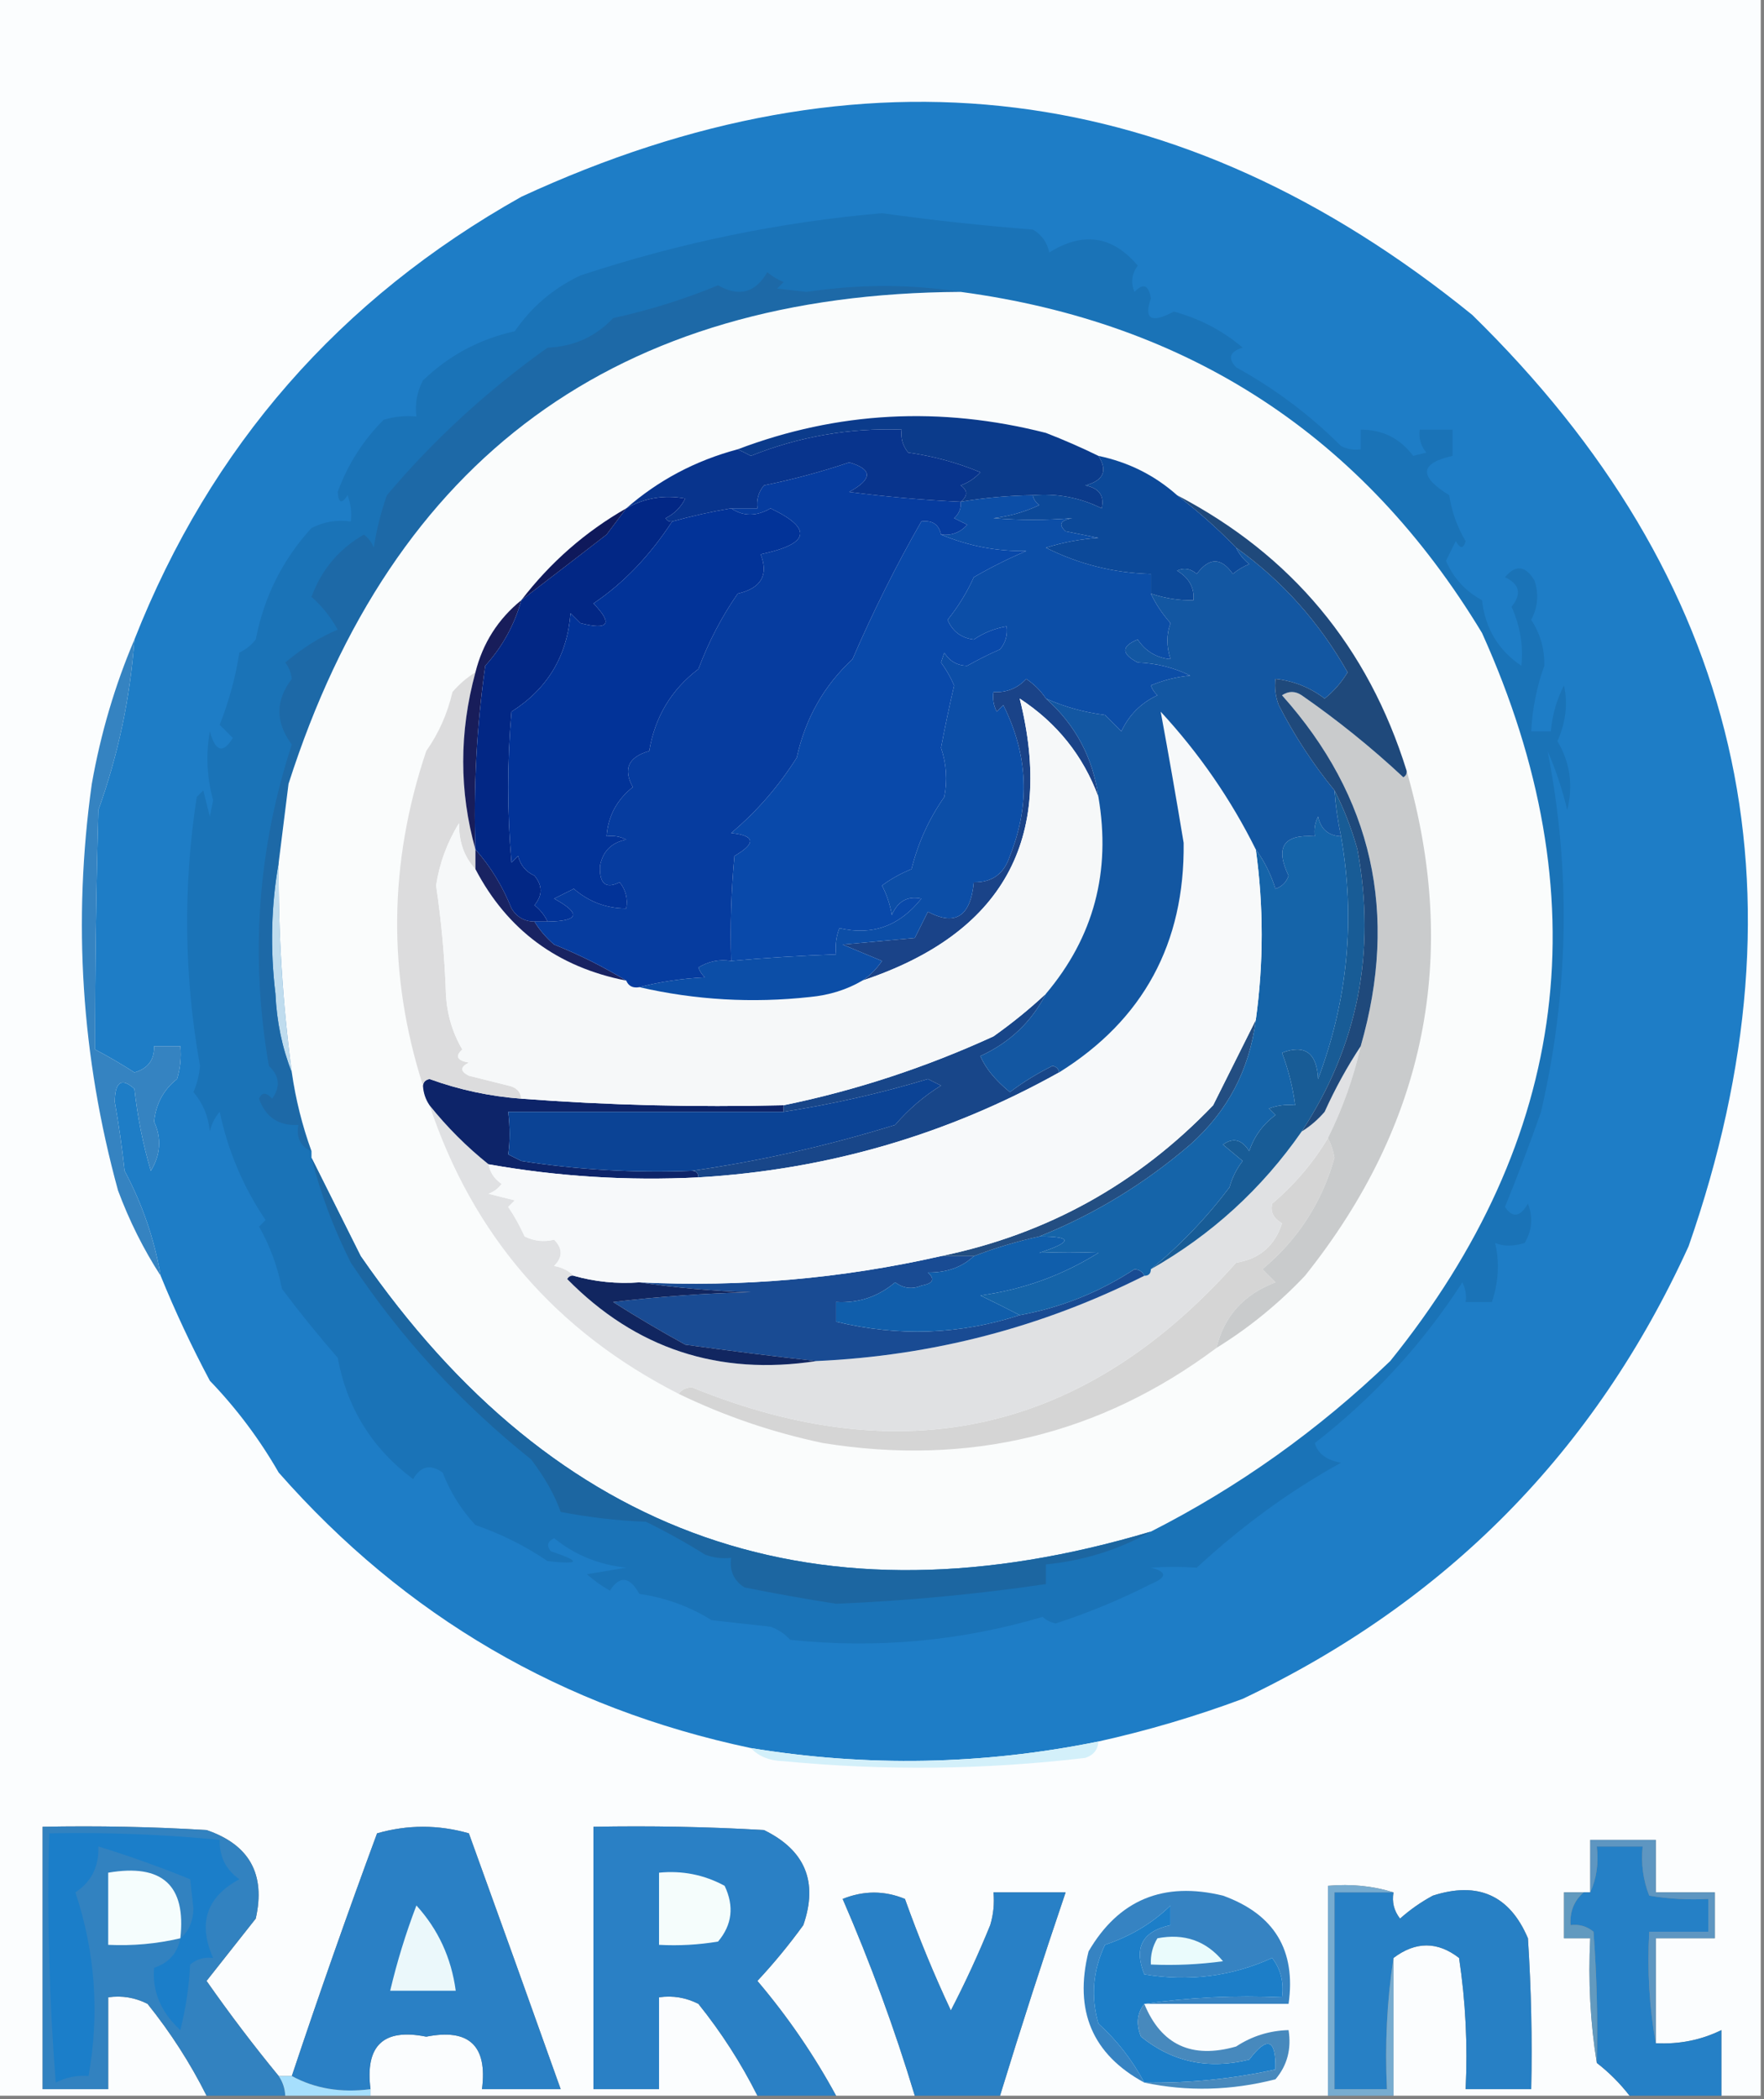 <?xml version="1.0" encoding="UTF-8"?>
<!DOCTYPE svg PUBLIC "-//W3C//DTD SVG 1.1//EN" "http://www.w3.org/Graphics/SVG/1.1/DTD/svg11.dtd">
<svg xmlns="http://www.w3.org/2000/svg" version="1.1" width="269px" height="320px" style="shape-rendering:geometricPrecision; text-rendering:geometricPrecision; image-rendering:optimizeQuality; fill-rule:evenodd; clip-rule:evenodd" xmlns:xlink="http://www.w3.org/1999/xlink">
<rect width="100%" height="100%" fill="#808080" stroke="none"/>
<g><path style="opacity:1" fill="#fbfdfe" d="M -0.5,-0.5 C 89.167,-0.5 178.833,-0.5 268.5,-0.5C 268.5,106.167 268.5,212.833 268.5,319.5C 266.5,319.5 264.5,319.5 262.5,319.5C 262.5,316.167 262.5,312.833 262.5,309.5C 259.413,311.017 256.079,311.684 252.5,311.5C 252.5,306.167 252.5,300.833 252.5,295.5C 255.5,295.5 258.5,295.5 261.5,295.5C 261.5,293.167 261.5,290.833 261.5,288.5C 258.5,288.5 255.5,288.5 252.5,288.5C 252.5,285.833 252.5,283.167 252.5,280.5C 249.167,280.5 245.833,280.5 242.5,280.5C 242.5,283.167 242.5,285.833 242.5,288.5C 242.167,288.5 241.833,288.5 241.5,288.5C 240.5,288.5 239.5,288.5 238.5,288.5C 238.5,290.833 238.5,293.167 238.5,295.5C 239.833,295.5 241.167,295.5 242.5,295.5C 242.177,302.022 242.51,308.355 243.5,314.5C 245.36,315.939 247.027,317.605 248.5,319.5C 236.5,319.5 224.5,319.5 212.5,319.5C 212.5,312.5 212.5,305.5 212.5,298.5C 215.873,295.952 219.207,295.952 222.5,298.5C 223.497,305.134 223.83,311.8 223.5,318.5C 226.833,318.5 230.167,318.5 233.5,318.5C 233.666,310.826 233.5,303.159 233,295.5C 230.221,288.951 225.388,286.784 218.5,289C 216.695,289.972 215.028,291.139 213.5,292.5C 212.571,291.311 212.238,289.978 212.5,288.5C 209.375,287.521 206.042,287.187 202.5,287.5C 202.5,298.167 202.5,308.833 202.5,319.5C 185.833,319.5 169.167,319.5 152.5,319.5C 155.681,309.108 159.014,298.774 162.5,288.5C 158.833,288.5 155.167,288.5 151.5,288.5C 151.66,290.199 151.494,291.866 151,293.5C 149.186,297.953 147.186,302.286 145,306.5C 142.408,300.978 140.075,295.311 138,289.5C 134.875,288.213 131.709,288.213 128.5,289.5C 132.779,299.37 136.446,309.37 139.5,319.5C 135.5,319.5 131.5,319.5 127.5,319.5C 124.122,313.28 120.122,307.447 115.5,302C 117.979,299.348 120.312,296.515 122.5,293.5C 124.786,286.904 122.786,282.071 116.5,279C 107.84,278.5 99.173,278.334 90.5,278.5C 90.5,291.833 90.5,305.167 90.5,318.5C 93.833,318.5 97.167,318.5 100.5,318.5C 100.5,313.833 100.5,309.167 100.5,304.5C 102.604,304.201 104.604,304.534 106.5,305.5C 110.02,309.884 113.02,314.55 115.5,319.5C 95.833,319.5 76.167,319.5 56.5,319.5C 56.5,319.167 56.5,318.833 56.5,318.5C 55.65,311.849 58.483,309.182 65,310.5C 71.526,309.21 74.359,311.877 73.5,318.5C 77.5,318.5 81.5,318.5 85.5,318.5C 80.882,305.524 76.215,292.524 71.5,279.5C 66.833,278.167 62.167,278.167 57.5,279.5C 52.969,291.759 48.636,304.093 44.5,316.5C 43.833,316.5 43.167,316.5 42.5,316.5C 38.651,311.816 34.985,306.983 31.5,302C 33.986,298.844 36.486,295.678 39,292.5C 40.532,285.729 38.032,281.229 31.5,279C 23.173,278.5 14.84,278.334 6.5,278.5C 6.5,291.833 6.5,305.167 6.5,318.5C 9.833,318.5 13.167,318.5 16.5,318.5C 16.5,313.833 16.5,309.167 16.5,304.5C 18.604,304.201 20.604,304.534 22.5,305.5C 26.02,309.884 29.02,314.55 31.5,319.5C 20.833,319.5 10.167,319.5 -0.5,319.5C -0.5,212.833 -0.5,106.167 -0.5,-0.5 Z"/></g>
<g><path style="opacity:1" fill="#1e7dc6" d="M 167.5,265.5 C 149.9,269.08 132.233,269.414 114.5,266.5C 85.792,260.435 61.792,246.435 42.5,224.5C 39.577,219.409 36.077,214.742 32,210.5C 29.202,205.241 26.702,199.908 24.5,194.5C 23.532,188.891 21.698,183.558 19,178.5C 18.623,174.981 18.123,171.481 17.5,168C 17.535,164.904 18.535,164.238 20.5,166C 20.974,170.316 21.808,174.482 23,178.5C 24.497,176.041 24.664,173.541 23.5,171C 23.769,168.292 24.936,166.125 27,164.5C 27.494,162.866 27.66,161.199 27.5,159.5C 26.167,159.5 24.833,159.5 23.5,159.5C 23.55,161.59 22.55,162.923 20.5,163.5C 18.547,162.239 16.547,161.073 14.5,160C 14.486,147.927 14.652,135.761 15,123.5C 18.014,115.081 19.848,106.414 20.5,97.5C 32.11,68.05 51.777,45.55 79.5,30C 131.642,5.893 179.975,11.893 224.5,48C 265.526,88.118 276.526,135.452 257.5,190C 243.276,221.224 220.61,244.224 189.5,259C 182.304,261.677 174.97,263.844 167.5,265.5 Z"/></g>
<g><path style="opacity:1" fill="#3583c1" d="M 20.5,97.5 C 19.848,106.414 18.014,115.081 15,123.5C 14.652,135.761 14.486,147.927 14.5,160C 16.547,161.073 18.547,162.239 20.5,163.5C 22.55,162.923 23.55,161.59 23.5,159.5C 24.833,159.5 26.167,159.5 27.5,159.5C 27.66,161.199 27.494,162.866 27,164.5C 24.936,166.125 23.769,168.292 23.5,171C 24.664,173.541 24.497,176.041 23,178.5C 21.808,174.482 20.974,170.316 20.5,166C 18.535,164.238 17.535,164.904 17.5,168C 18.123,171.481 18.623,174.981 19,178.5C 21.698,183.558 23.532,188.891 24.5,194.5C 21.893,190.47 19.726,186.136 18,181.5C 12.4,161.117 11.067,140.45 14,119.5C 15.361,111.807 17.528,104.473 20.5,97.5 Z"/></g>
<g><path style="opacity:1" fill="#1a73b7" d="M 134.5,32.5 C 142.132,33.566 149.799,34.4 157.5,35C 158.849,35.772 159.682,36.939 160,38.5C 165.157,35.267 169.657,35.933 173.5,40.5C 172.572,41.768 172.405,43.101 173,44.5C 174.342,43.098 175.176,43.431 175.5,45.5C 174.392,48.681 175.558,49.347 179,47.5C 182.978,48.591 186.478,50.424 189.5,53C 187.519,53.605 187.185,54.605 188.5,56C 194.423,59.262 199.756,63.262 204.5,68C 205.448,68.483 206.448,68.65 207.5,68.5C 207.5,67.5 207.5,66.5 207.5,65.5C 210.833,65.5 213.5,66.833 215.5,69.5C 216.167,69.333 216.833,69.167 217.5,69C 216.663,67.989 216.33,66.822 216.5,65.5C 218.167,65.5 219.833,65.5 221.5,65.5C 221.5,66.833 221.5,68.167 221.5,69.5C 216.489,70.623 216.322,72.623 221,75.5C 221.375,78 222.208,80.333 223.5,82.5C 223.154,83.696 222.654,83.696 222,82.5C 221.5,83.5 221,84.5 220.5,85.5C 221.653,88.152 223.487,90.152 226,91.5C 226.475,95.789 228.475,99.123 232,101.5C 232.313,98.405 231.813,95.405 230.5,92.5C 232.087,90.554 231.754,89.054 229.5,88C 231.137,86.049 232.637,86.216 234,88.5C 234.687,90.567 234.52,92.567 233.5,94.5C 234.891,96.62 235.558,98.953 235.5,101.5C 234.345,104.69 233.678,108.023 233.5,111.5C 234.5,111.5 235.5,111.5 236.5,111.5C 236.699,109.04 237.365,106.707 238.5,104.5C 239.11,107.301 238.776,110.135 237.5,113C 239.427,116.238 239.927,119.738 239,123.5C 238.246,120.361 237.246,117.361 236,114.5C 239.578,132.824 239.245,151.157 235,169.5C 233.291,174.373 231.458,179.207 229.5,184C 230.648,185.726 231.815,185.559 233,183.5C 233.808,185.579 233.641,187.579 232.5,189.5C 230.756,190.03 229.256,190.03 228,189.5C 228.692,192.462 228.526,195.462 227.5,198.5C 226.167,198.5 224.833,198.5 223.5,198.5C 223.649,197.448 223.483,196.448 223,195.5C 216.917,204.918 209.417,213.085 200.5,220C 200.952,221.612 202.285,222.612 204.5,223C 196.782,227.251 189.449,232.585 182.5,239C 180.189,238.845 177.856,238.845 175.5,239C 177.991,239.626 177.991,240.459 175.5,241.5C 170.824,243.878 165.99,245.878 161,247.5C 160.228,247.355 159.561,247.022 159,246.5C 146.48,250.208 133.646,251.374 120.5,250C 119.672,249.085 118.672,248.419 117.5,248C 114.5,247.667 111.5,247.333 108.5,247C 105.155,244.909 101.488,243.576 97.5,243C 96.02,240.332 94.52,240.165 93,242.5C 91.745,241.789 90.579,240.956 89.5,240C 91.5,239.667 93.5,239.333 95.5,239C 91.307,238.553 87.64,237.053 84.5,234.5C 83.479,235.002 83.312,235.668 84,236.5C 88.666,238.052 88.499,238.552 83.5,238C 80.123,235.7 76.456,233.867 72.5,232.5C 70.333,230.17 68.666,227.503 67.5,224.5C 65.653,223.17 64.153,223.503 63,225.5C 56.751,220.835 52.917,214.668 51.5,207C 48.555,203.623 45.722,200.123 43,196.5C 42.326,193.078 41.16,189.911 39.5,187C 39.833,186.667 40.167,186.333 40.5,186C 37.104,180.987 34.771,175.487 33.5,169.5C 32.749,170.376 32.249,171.376 32,172.5C 31.788,170.22 30.955,168.22 29.5,166.5C 30.046,165.228 30.379,163.894 30.5,162.5C 28.06,148.882 27.893,135.215 30,121.5C 30.333,121.167 30.667,120.833 31,120.5C 31.333,121.833 31.667,123.167 32,124.5C 32.167,123.667 32.333,122.833 32.5,122C 31.545,118.529 31.378,115.029 32,111.5C 32.85,114.612 34.017,114.946 35.5,112.5C 34.833,111.833 34.167,111.167 33.5,110.5C 34.903,106.968 35.903,103.302 36.5,99.5C 37.478,99.023 38.311,98.357 39,97.5C 40.247,91.007 43.08,85.34 47.5,80.5C 49.396,79.534 51.396,79.201 53.5,79.5C 53.657,78.127 53.49,76.793 53,75.5C 52.111,76.888 51.611,76.722 51.5,75C 53.028,70.808 55.362,67.142 58.5,64C 60.134,63.507 61.801,63.34 63.5,63.5C 63.261,61.533 63.594,59.7 64.5,58C 68.445,54.194 73.112,51.694 78.5,50.5C 81.058,46.776 84.392,43.943 88.5,42C 103.586,37.019 118.92,33.852 134.5,32.5 Z"/></g>
<g><path style="opacity:1" fill="#bfdcee" d="M 42.5,131.5 C 42.425,142.218 43.091,152.885 44.5,163.5C 43.023,159.767 42.189,155.767 42,151.5C 41.179,144.654 41.346,137.987 42.5,131.5 Z"/></g>
<g><path style="opacity:1" fill="#1d69a7" d="M 146.5,44.5 C 94.073,44.776 59.906,69.776 44,119.5C 43.499,123.51 42.999,127.51 42.5,131.5C 41.346,137.987 41.179,144.654 42,151.5C 42.189,155.767 43.023,159.767 44.5,163.5C 45.09,167.603 46.09,171.603 47.5,175.5C 45.824,174.817 45.157,173.483 45.5,171.5C 42.51,171.67 40.51,170.337 39.5,167.5C 39.938,166.494 40.604,166.494 41.5,167.5C 42.799,165.693 42.632,164.027 41,162.5C 38.117,145.821 39.283,129.488 44.5,113.5C 41.977,110.138 41.977,106.805 44.5,103.5C 44.392,102.558 44.059,101.725 43.5,101C 46.247,98.71 48.914,97.044 51.5,96C 50.44,94.072 49.107,92.405 47.5,91C 49.041,86.826 51.708,83.659 55.5,81.5C 56.192,82.025 56.692,82.692 57,83.5C 57.413,80.768 58.08,78.101 59,75.5C 66.123,67.051 74.29,59.551 83.5,53C 87.463,52.851 90.796,51.351 93.5,48.5C 99.017,47.29 104.351,45.623 109.5,43.5C 112.696,45.313 115.196,44.647 117,41.5C 117.75,42.126 118.584,42.626 119.5,43C 119.167,43.333 118.833,43.667 118.5,44C 120,44.167 121.5,44.333 123,44.5C 130.994,43.308 138.827,43.308 146.5,44.5 Z"/></g>
<g><path style="opacity:1" fill="#fafcfc" d="M 146.5,44.5 C 181.377,49.179 207.877,66.512 226,96.5C 244.071,136.55 239.405,173.55 212,207.5C 201.017,218.053 188.85,226.719 175.5,233.5C 124.965,248.602 84.798,234.602 55,191.5C 52.454,186.408 49.954,181.408 47.5,176.5C 47.5,176.167 47.5,175.833 47.5,175.5C 46.09,171.603 45.09,167.603 44.5,163.5C 43.091,152.885 42.425,142.218 42.5,131.5C 42.999,127.51 43.499,123.51 44,119.5C 59.906,69.776 94.073,44.776 146.5,44.5 Z"/></g>
<g><path style="opacity:1" fill="#d5d5d5" d="M 202.5,173.5 C 202.982,174.416 203.315,175.416 203.5,176.5C 201.593,183.315 197.927,188.982 192.5,193.5C 193.167,194.167 193.833,194.833 194.5,195.5C 189.667,197.325 186.667,200.659 185.5,205.5C 167.756,218.75 147.756,223.583 125.5,220C 117.83,218.388 110.497,215.888 103.5,212.5C 103.917,211.876 104.584,211.543 105.5,211.5C 137.859,224.696 165.526,218.363 188.5,192.5C 192.06,191.941 194.393,189.941 195.5,186.5C 194.189,185.742 193.689,184.742 194,183.5C 197.449,180.562 200.282,177.229 202.5,173.5 Z"/></g>
<g><path style="opacity:1" fill="#e0e1e3" d="M 207.5,159.5 C 206.381,164.396 204.715,169.063 202.5,173.5C 200.282,177.229 197.449,180.562 194,183.5C 193.689,184.742 194.189,185.742 195.5,186.5C 194.393,189.941 192.06,191.941 188.5,192.5C 165.526,218.363 137.859,224.696 105.5,211.5C 104.584,211.543 103.917,211.876 103.5,212.5C 84.75,202.947 72.084,188.28 65.5,168.5C 68.167,171.833 71.167,174.833 74.5,177.5C 74.721,178.735 75.388,179.735 76.5,180.5C 75.975,181.192 75.308,181.692 74.5,182C 75.833,182.333 77.167,182.667 78.5,183C 78.167,183.333 77.833,183.667 77.5,184C 78.46,185.419 79.293,186.919 80,188.5C 81.425,189.212 82.925,189.379 84.5,189C 85.833,190.333 85.833,191.667 84.5,193C 85.737,193.232 86.737,193.732 87.5,194.5C 87.062,194.435 86.728,194.601 86.5,195C 96.938,205.616 109.605,209.783 124.5,207.5C 142.167,206.704 158.834,202.371 174.5,194.5C 175.167,194.5 175.5,194.167 175.5,193.5C 184.762,188.237 192.429,181.237 198.5,172.5C 199.794,171.71 200.961,170.71 202,169.5C 203.608,165.944 205.441,162.611 207.5,159.5 Z"/></g>
<g><path style="opacity:1" fill="#194b93" d="M 143.5,191.5 C 145.167,191.5 146.833,191.5 148.5,191.5C 146.695,193.197 144.361,194.03 141.5,194C 142.634,195.016 142.301,195.683 140.5,196C 139.101,196.595 137.768,196.428 136.5,195.5C 133.906,197.698 130.906,198.698 127.5,198.5C 127.5,199.5 127.5,200.5 127.5,201.5C 137.013,203.807 146.346,203.474 155.5,200.5C 161.818,199.341 167.651,197.008 173,193.5C 173.765,193.57 174.265,193.903 174.5,194.5C 158.834,202.371 142.167,206.704 124.5,207.5C 117.965,206.778 111.298,205.945 104.5,205C 100.709,202.917 97.043,200.751 93.5,198.5C 100.476,197.669 107.476,197.169 114.5,197C 108.652,196.827 102.985,196.327 97.5,195.5C 113.036,196.266 128.37,194.933 143.5,191.5 Z"/></g>
<g><path style="opacity:1" fill="#112660" d="M 87.5,194.5 C 90.728,195.414 94.061,195.747 97.5,195.5C 102.985,196.327 108.652,196.827 114.5,197C 107.476,197.169 100.476,197.669 93.5,198.5C 97.043,200.751 100.709,202.917 104.5,205C 111.298,205.945 117.965,206.778 124.5,207.5C 109.605,209.783 96.938,205.616 86.5,195C 86.728,194.601 87.062,194.435 87.5,194.5 Z"/></g>
<g><path style="opacity:1" fill="#105eab" d="M 158.5,188.5 C 163.592,188.497 163.592,189.33 158.5,191C 161.486,190.872 164.486,190.872 167.5,191C 161.992,194.448 155.992,196.614 149.5,197.5C 151.594,198.518 153.594,199.518 155.5,200.5C 146.346,203.474 137.013,203.807 127.5,201.5C 127.5,200.5 127.5,199.5 127.5,198.5C 130.906,198.698 133.906,197.698 136.5,195.5C 137.768,196.428 139.101,196.595 140.5,196C 142.301,195.683 142.634,195.016 141.5,194C 144.361,194.03 146.695,193.197 148.5,191.5C 151.762,190.248 155.095,189.248 158.5,188.5 Z"/></g>
<g><path style="opacity:1" fill="#234e82" d="M 191.5,155.5 C 190.544,163.079 187.21,169.413 181.5,174.5C 174.537,180.474 166.87,185.141 158.5,188.5C 155.095,189.248 151.762,190.248 148.5,191.5C 146.833,191.5 145.167,191.5 143.5,191.5C 159.678,188.159 173.512,180.492 185,168.5C 187.213,164.075 189.379,159.741 191.5,155.5 Z"/></g>
<g><path style="opacity:1" fill="#0d2469" d="M 79.5,167.5 C 92.656,168.496 105.99,168.829 119.5,168.5C 119.5,168.833 119.5,169.167 119.5,169.5C 105.5,169.5 91.5,169.5 77.5,169.5C 77.784,171.877 77.784,174.044 77.5,176C 78.167,176.333 78.833,176.667 79.5,177C 88.107,178.339 96.774,178.839 105.5,178.5C 106.167,178.5 106.5,178.833 106.5,179.5C 95.7,180.04 85.033,179.373 74.5,177.5C 71.167,174.833 68.167,171.833 65.5,168.5C 64.89,167.609 64.557,166.609 64.5,165.5C 64.56,164.957 64.893,164.624 65.5,164.5C 70.026,166.143 74.692,167.143 79.5,167.5 Z"/></g>
<g><path style="opacity:1" fill="#0b4395" d="M 105.5,178.5 C 96.774,178.839 88.107,178.339 79.5,177C 78.833,176.667 78.167,176.333 77.5,176C 77.784,174.044 77.784,171.877 77.5,169.5C 91.5,169.5 105.5,169.5 119.5,169.5C 126.939,168.345 134.273,166.679 141.5,164.5C 142.167,164.833 142.833,165.167 143.5,165.5C 140.872,167.126 138.539,169.126 136.5,171.5C 126.235,174.679 115.902,177.012 105.5,178.5 Z"/></g>
<g><path style="opacity:1" fill="#185c96" d="M 203.5,120.5 C 204.933,123.282 206.1,126.282 207,129.5C 209.888,145.138 207.054,159.471 198.5,172.5C 192.429,181.237 184.762,188.237 175.5,193.5C 179.915,189.915 183.915,185.748 187.5,181C 187.903,179.527 188.57,178.194 189.5,177C 188.5,176.167 187.5,175.333 186.5,174.5C 188.044,173.378 189.377,173.711 190.5,175.5C 191.245,173.253 192.578,171.42 194.5,170C 194.167,169.667 193.833,169.333 193.5,169C 194.793,168.51 196.127,168.343 197.5,168.5C 197.149,165.762 196.482,163.096 195.5,160.5C 198.982,159.177 200.815,160.51 201,164.5C 205.538,152.424 206.705,140.091 204.5,127.5C 204.007,125.194 203.674,122.861 203.5,120.5 Z"/></g>
<g><path style="opacity:1" fill="#184689" d="M 159.5,151.5 C 157.316,155.779 153.982,158.946 149.5,161C 150.274,162.843 151.774,164.676 154,166.5C 156.034,164.968 158.201,163.635 160.5,162.5C 161.107,162.624 161.44,162.957 161.5,163.5C 144.47,173.011 126.136,178.344 106.5,179.5C 106.5,178.833 106.167,178.5 105.5,178.5C 115.902,177.012 126.235,174.679 136.5,171.5C 138.539,169.126 140.872,167.126 143.5,165.5C 142.833,165.167 142.167,164.833 141.5,164.5C 134.273,166.679 126.939,168.345 119.5,169.5C 119.5,169.167 119.5,168.833 119.5,168.5C 130.463,166.251 141.13,162.751 151.5,158C 154.331,155.999 156.997,153.833 159.5,151.5 Z"/></g>
<g><path style="opacity:1" fill="#c9cbcc" d="M 214.5,117.5 C 222.617,145.748 217.45,171.415 199,194.5C 194.968,198.763 190.468,202.429 185.5,205.5C 186.667,200.659 189.667,197.325 194.5,195.5C 193.833,194.833 193.167,194.167 192.5,193.5C 197.927,188.982 201.593,183.315 203.5,176.5C 203.315,175.416 202.982,174.416 202.5,173.5C 204.715,169.063 206.381,164.396 207.5,159.5C 213.318,139.285 209.318,121.451 195.5,106C 196.5,105.333 197.5,105.333 198.5,106C 203.956,109.787 209.123,113.954 214,118.5C 214.399,118.272 214.565,117.938 214.5,117.5 Z"/></g>
<g><path style="opacity:1" fill="#1564a9" d="M 204.5,127.5 C 206.705,140.091 205.538,152.424 201,164.5C 200.815,160.51 198.982,159.177 195.5,160.5C 196.482,163.096 197.149,165.762 197.5,168.5C 196.127,168.343 194.793,168.51 193.5,169C 193.833,169.333 194.167,169.667 194.5,170C 192.578,171.42 191.245,173.253 190.5,175.5C 189.377,173.711 188.044,173.378 186.5,174.5C 187.5,175.333 188.5,176.167 189.5,177C 188.57,178.194 187.903,179.527 187.5,181C 183.915,185.748 179.915,189.915 175.5,193.5C 175.5,194.167 175.167,194.5 174.5,194.5C 174.265,193.903 173.765,193.57 173,193.5C 167.651,197.008 161.818,199.341 155.5,200.5C 153.594,199.518 151.594,198.518 149.5,197.5C 155.992,196.614 161.992,194.448 167.5,191C 164.486,190.872 161.486,190.872 158.5,191C 163.592,189.33 163.592,188.497 158.5,188.5C 166.87,185.141 174.537,180.474 181.5,174.5C 187.21,169.413 190.544,163.079 191.5,155.5C 192.701,146.822 192.701,138.156 191.5,129.5C 192.792,131.255 193.792,133.255 194.5,135.5C 195.5,135.167 196.167,134.5 196.5,133.5C 194.412,129.156 195.745,127.156 200.5,127.5C 200.351,126.448 200.517,125.448 201,124.5C 201.422,126.426 202.589,127.426 204.5,127.5 Z"/></g>
<g><path style="opacity:1" fill="#1a4388" d="M 159.5,106.5 C 164.003,110.506 166.67,115.506 167.5,121.5C 165.179,115.211 161.179,110.211 155.5,106.5C 160.891,128.034 152.891,142.368 131.5,149.5C 132.66,148.735 133.66,147.735 134.5,146.5C 132.5,145.667 130.5,144.833 128.5,144C 132.167,143.667 135.833,143.333 139.5,143C 140.167,141.667 140.833,140.333 141.5,139C 145.68,141.224 148.013,139.724 148.5,134.5C 151.292,134.548 153.125,133.215 154,130.5C 157.119,122.73 156.786,115.063 153,107.5C 152.667,107.833 152.333,108.167 152,108.5C 151.517,107.552 151.351,106.552 151.5,105.5C 153.484,105.617 155.15,104.95 156.5,103.5C 157.735,104.34 158.735,105.34 159.5,106.5 Z"/></g>
<g><path style="opacity:1" fill="#dcdcdd" d="M 72.5,102.5 C 70.015,111.651 70.015,120.651 72.5,129.5C 72.5,130.5 72.5,131.5 72.5,132.5C 70.803,130.695 69.97,128.361 70,125.5C 68.187,128.429 67.02,131.596 66.5,135C 67.309,140.417 67.809,145.917 68,151.5C 68.147,154.571 68.98,157.404 70.5,160C 69.366,161.016 69.699,161.683 71.5,162C 70.167,162.667 70.167,163.333 71.5,164C 73.5,164.5 75.5,165 77.5,165.5C 78.713,165.747 79.38,166.414 79.5,167.5C 74.692,167.143 70.026,166.143 65.5,164.5C 64.893,164.624 64.56,164.957 64.5,165.5C 59.089,148.6 59.256,131.6 65,114.5C 66.908,111.785 68.241,108.785 69,105.5C 70.039,104.29 71.206,103.29 72.5,102.5 Z"/></g>
<g><path style="opacity:1" fill="#f7f9fa" d="M 191.5,129.5 C 192.701,138.156 192.701,146.822 191.5,155.5C 189.379,159.741 187.213,164.075 185,168.5C 173.512,180.492 159.678,188.159 143.5,191.5C 128.37,194.933 113.036,196.266 97.5,195.5C 94.061,195.747 90.728,195.414 87.5,194.5C 86.737,193.732 85.737,193.232 84.5,193C 85.833,191.667 85.833,190.333 84.5,189C 82.925,189.379 81.425,189.212 80,188.5C 79.293,186.919 78.46,185.419 77.5,184C 77.833,183.667 78.167,183.333 78.5,183C 77.167,182.667 75.833,182.333 74.5,182C 75.308,181.692 75.975,181.192 76.5,180.5C 75.388,179.735 74.721,178.735 74.5,177.5C 85.033,179.373 95.7,180.04 106.5,179.5C 126.136,178.344 144.47,173.011 161.5,163.5C 174.341,155.493 180.674,143.826 180.5,128.5C 179.389,121.785 178.223,115.119 177,108.5C 182.867,114.853 187.7,121.853 191.5,129.5 Z"/></g>
<g><path style="opacity:1" fill="#181d5a" d="M 79.5,91.5 C 78.453,95.261 76.62,98.594 74,101.5C 72.684,110.782 72.184,120.116 72.5,129.5C 70.015,120.651 70.015,111.651 72.5,102.5C 73.615,98.053 75.948,94.386 79.5,91.5 Z"/></g>
<g><path style="opacity:1" fill="#f6f8f9" d="M 167.5,121.5 C 169.453,132.873 166.786,142.873 159.5,151.5C 156.997,153.833 154.331,155.999 151.5,158C 141.13,162.751 130.463,166.251 119.5,168.5C 105.99,168.829 92.656,168.496 79.5,167.5C 79.38,166.414 78.713,165.747 77.5,165.5C 75.5,165 73.5,164.5 71.5,164C 70.167,163.333 70.167,162.667 71.5,162C 69.699,161.683 69.366,161.016 70.5,160C 68.98,157.404 68.147,154.571 68,151.5C 67.809,145.917 67.309,140.417 66.5,135C 67.02,131.596 68.187,128.429 70,125.5C 69.97,128.361 70.803,130.695 72.5,132.5C 77.357,141.781 85.023,147.448 95.5,149.5C 95.842,150.338 96.508,150.672 97.5,150.5C 106.046,152.461 114.713,152.961 123.5,152C 126.457,151.721 129.123,150.887 131.5,149.5C 152.891,142.368 160.891,128.034 155.5,106.5C 161.179,110.211 165.179,115.211 167.5,121.5 Z"/></g>
<g><path style="opacity:1" fill="#192362" d="M 72.5,129.5 C 74.81,132.102 76.643,135.102 78,138.5C 78.816,139.823 79.983,140.489 81.5,140.5C 82.29,141.794 83.29,142.961 84.5,144C 88.367,145.558 92.034,147.392 95.5,149.5C 85.023,147.448 77.357,141.781 72.5,132.5C 72.5,131.5 72.5,130.5 72.5,129.5 Z"/></g>
<g><path style="opacity:1" fill="#1357a2" d="M 188.5,83.5 C 195.518,88.524 201.185,94.858 205.5,102.5C 204.561,104.053 203.394,105.387 202,106.5C 199.78,104.807 197.28,103.807 194.5,103.5C 194.343,104.873 194.51,106.207 195,107.5C 197.402,112.173 200.235,116.506 203.5,120.5C 203.674,122.861 204.007,125.194 204.5,127.5C 202.589,127.426 201.422,126.426 201,124.5C 200.517,125.448 200.351,126.448 200.5,127.5C 195.745,127.156 194.412,129.156 196.5,133.5C 196.167,134.5 195.5,135.167 194.5,135.5C 193.792,133.255 192.792,131.255 191.5,129.5C 187.7,121.853 182.867,114.853 177,108.5C 178.223,115.119 179.389,121.785 180.5,128.5C 180.674,143.826 174.341,155.493 161.5,163.5C 161.44,162.957 161.107,162.624 160.5,162.5C 158.201,163.635 156.034,164.968 154,166.5C 151.774,164.676 150.274,162.843 149.5,161C 153.982,158.946 157.316,155.779 159.5,151.5C 166.786,142.873 169.453,132.873 167.5,121.5C 166.67,115.506 164.003,110.506 159.5,106.5C 162.301,107.766 165.301,108.599 168.5,109C 169.333,109.833 170.167,110.667 171,111.5C 172.167,109 174,107.167 176.5,106C 176.043,105.586 175.709,105.086 175.5,104.5C 177.423,103.692 179.423,103.192 181.5,103C 179.038,101.784 176.371,101.118 173.5,101C 170.972,99.684 170.972,98.517 173.5,97.5C 174.695,99.297 176.362,100.297 178.5,100.5C 177.862,98.54 177.862,96.707 178.5,95C 177.252,93.6 176.252,92.1 175.5,90.5C 177.717,91.238 179.884,91.571 182,91.5C 182.163,89.613 181.329,88.113 179.5,87C 180.549,86.508 181.549,86.674 182.5,87.5C 184.392,84.956 186.225,84.956 188,87.5C 188.75,86.874 189.584,86.374 190.5,86C 189.619,85.292 188.953,84.458 188.5,83.5 Z"/></g>
<g><path style="opacity:1" fill="#022785" d="M 102.5,79.5 C 99.055,84.769 95.055,88.935 90.5,92C 93.507,95.11 92.84,96.11 88.5,95C 88,94.5 87.5,94 87,93.5C 86.501,99.999 83.501,105 78,108.5C 77.333,116.167 77.333,123.833 78,131.5C 78.333,131.167 78.667,130.833 79,130.5C 79.368,131.91 80.201,132.91 81.5,133.5C 82.747,135.006 82.747,136.506 81.5,138C 82.38,138.708 83.047,139.542 83.5,140.5C 82.833,140.5 82.167,140.5 81.5,140.5C 79.983,140.489 78.816,139.823 78,138.5C 76.643,135.102 74.81,132.102 72.5,129.5C 72.184,120.116 72.684,110.782 74,101.5C 76.62,98.594 78.453,95.261 79.5,91.5C 83.802,88.207 88.136,84.873 92.5,81.5C 93.524,80.148 94.524,78.815 95.5,77.5C 98.271,75.914 101.271,75.414 104.5,76C 103.833,77.333 102.833,78.333 101.5,79C 101.728,79.399 102.062,79.565 102.5,79.5 Z"/></g>
<g><path style="opacity:1" fill="#1f497b" d="M 179.5,75.5 C 196.957,84.627 208.623,98.627 214.5,117.5C 214.565,117.938 214.399,118.272 214,118.5C 209.123,113.954 203.956,109.787 198.5,106C 197.5,105.333 196.5,105.333 195.5,106C 209.318,121.451 213.318,139.285 207.5,159.5C 205.441,162.611 203.608,165.944 202,169.5C 200.961,170.71 199.794,171.71 198.5,172.5C 207.054,159.471 209.888,145.138 207,129.5C 206.1,126.282 204.933,123.282 203.5,120.5C 200.235,116.506 197.402,112.173 195,107.5C 194.51,106.207 194.343,104.873 194.5,103.5C 197.28,103.807 199.78,104.807 202,106.5C 203.394,105.387 204.561,104.053 205.5,102.5C 201.185,94.858 195.518,88.524 188.5,83.5C 185.688,80.599 182.688,77.932 179.5,75.5 Z"/></g>
<g><path style="opacity:1" fill="#0c4ea7" d="M 157.5,75.5 C 157.611,76.117 157.944,76.617 158.5,77C 156.285,78.044 153.952,78.71 151.5,79C 155.53,79.326 159.53,79.326 163.5,79C 161.699,79.317 161.366,79.984 162.5,81C 164.167,81.333 165.833,81.667 167.5,82C 164.774,82.182 162.107,82.682 159.5,83.5C 164.552,86.031 169.886,87.364 175.5,87.5C 175.5,88.5 175.5,89.5 175.5,90.5C 176.252,92.1 177.252,93.6 178.5,95C 177.862,96.707 177.862,98.54 178.5,100.5C 176.362,100.297 174.695,99.297 173.5,97.5C 170.972,98.517 170.972,99.684 173.5,101C 176.371,101.118 179.038,101.784 181.5,103C 179.423,103.192 177.423,103.692 175.5,104.5C 175.709,105.086 176.043,105.586 176.5,106C 174,107.167 172.167,109 171,111.5C 170.167,110.667 169.333,109.833 168.5,109C 165.301,108.599 162.301,107.766 159.5,106.5C 158.735,105.34 157.735,104.34 156.5,103.5C 155.15,104.95 153.484,105.617 151.5,105.5C 151.351,106.552 151.517,107.552 152,108.5C 152.333,108.167 152.667,107.833 153,107.5C 156.786,115.063 157.119,122.73 154,130.5C 153.125,133.215 151.292,134.548 148.5,134.5C 148.013,139.724 145.68,141.224 141.5,139C 140.833,140.333 140.167,141.667 139.5,143C 135.833,143.333 132.167,143.667 128.5,144C 130.5,144.833 132.5,145.667 134.5,146.5C 133.66,147.735 132.66,148.735 131.5,149.5C 129.123,150.887 126.457,151.721 123.5,152C 114.713,152.961 106.046,152.461 97.5,150.5C 100.641,149.679 103.975,149.179 107.5,149C 107.043,148.586 106.709,148.086 106.5,147.5C 108.045,146.548 109.712,146.215 111.5,146.5C 116.822,146.02 122.155,145.687 127.5,145.5C 127.343,144.127 127.51,142.793 128,141.5C 133.027,142.676 137.194,141.176 140.5,137C 138.406,136.555 136.906,137.388 136,139.5C 135.727,137.899 135.227,136.399 134.5,135C 135.891,133.98 137.391,133.147 139,132.5C 139.992,128.515 141.659,124.849 144,121.5C 144.499,118.978 144.332,116.478 143.5,114C 144.103,110.819 144.769,107.653 145.5,104.5C 144.963,103.259 144.296,102.092 143.5,101C 143.667,100.5 143.833,100 144,99.5C 144.804,100.804 145.971,101.471 147.5,101.5C 149.13,100.579 150.797,99.745 152.5,99C 153.337,97.989 153.67,96.822 153.5,95.5C 151.723,95.786 150.056,96.453 148.5,97.5C 146.603,97.272 145.27,96.272 144.5,94.5C 146.11,92.505 147.443,90.339 148.5,88C 151.079,86.504 153.745,85.171 156.5,84C 152.013,84.074 147.68,83.241 143.5,81.5C 145.103,81.688 146.437,81.188 147.5,80C 146.833,79.667 146.167,79.333 145.5,79C 146.252,78.329 146.586,77.496 146.5,76.5C 150.135,75.886 153.802,75.552 157.5,75.5 Z"/></g>
<g><path style="opacity:1" fill="#0949aa" d="M 143.5,81.5 C 147.68,83.241 152.013,84.074 156.5,84C 153.745,85.171 151.079,86.504 148.5,88C 147.443,90.339 146.11,92.505 144.5,94.5C 145.27,96.272 146.603,97.272 148.5,97.5C 150.056,96.453 151.723,95.786 153.5,95.5C 153.67,96.822 153.337,97.989 152.5,99C 150.797,99.745 149.13,100.579 147.5,101.5C 145.971,101.471 144.804,100.804 144,99.5C 143.833,100 143.667,100.5 143.5,101C 144.296,102.092 144.963,103.259 145.5,104.5C 144.769,107.653 144.103,110.819 143.5,114C 144.332,116.478 144.499,118.978 144,121.5C 141.659,124.849 139.992,128.515 139,132.5C 137.391,133.147 135.891,133.98 134.5,135C 135.227,136.399 135.727,137.899 136,139.5C 136.906,137.388 138.406,136.555 140.5,137C 137.194,141.176 133.027,142.676 128,141.5C 127.51,142.793 127.343,144.127 127.5,145.5C 122.155,145.687 116.822,146.02 111.5,146.5C 111.334,141.156 111.501,135.823 112,130.5C 115.332,128.557 115.166,127.39 111.5,127C 115.403,123.715 118.737,119.882 121.5,115.5C 122.818,109.517 125.652,104.517 130,100.5C 133.153,93.21 136.653,86.21 140.5,79.5C 142.179,79.285 143.179,79.952 143.5,81.5 Z"/></g>
<g><path style="opacity:1" fill="#0f195b" d="M 95.5,77.5 C 94.524,78.815 93.524,80.148 92.5,81.5C 88.136,84.873 83.802,88.207 79.5,91.5C 83.94,85.722 89.273,81.055 95.5,77.5 Z"/></g>
<g><path style="opacity:1" fill="#0c4999" d="M 167.5,69.5 C 172.086,70.46 176.086,72.46 179.5,75.5C 182.688,77.932 185.688,80.599 188.5,83.5C 188.953,84.458 189.619,85.292 190.5,86C 189.584,86.374 188.75,86.874 188,87.5C 186.225,84.956 184.392,84.956 182.5,87.5C 181.549,86.674 180.549,86.508 179.5,87C 181.329,88.113 182.163,89.613 182,91.5C 179.884,91.571 177.717,91.238 175.5,90.5C 175.5,89.5 175.5,88.5 175.5,87.5C 169.886,87.364 164.552,86.031 159.5,83.5C 162.107,82.682 164.774,82.182 167.5,82C 165.833,81.667 164.167,81.333 162.5,81C 161.366,79.984 161.699,79.317 163.5,79C 159.53,79.326 155.53,79.326 151.5,79C 153.952,78.71 156.285,78.044 158.5,77C 157.944,76.617 157.611,76.117 157.5,75.5C 161.215,75.196 164.715,75.863 168,77.5C 168.448,75.591 167.615,74.424 165.5,74C 168.285,73.274 168.952,71.774 167.5,69.5 Z"/></g>
<g><path style="opacity:1" fill="#063c9f" d="M 146.5,76.5 C 146.586,77.496 146.252,78.329 145.5,79C 146.167,79.333 146.833,79.667 147.5,80C 146.437,81.188 145.103,81.688 143.5,81.5C 143.179,79.952 142.179,79.285 140.5,79.5C 136.653,86.21 133.153,93.21 130,100.5C 125.652,104.517 122.818,109.517 121.5,115.5C 118.737,119.882 115.403,123.715 111.5,127C 115.166,127.39 115.332,128.557 112,130.5C 111.501,135.823 111.334,141.156 111.5,146.5C 109.712,146.215 108.045,146.548 106.5,147.5C 106.709,148.086 107.043,148.586 107.5,149C 103.975,149.179 100.641,149.679 97.5,150.5C 96.508,150.672 95.842,150.338 95.5,149.5C 92.034,147.392 88.367,145.558 84.5,144C 83.29,142.961 82.29,141.794 81.5,140.5C 82.167,140.5 82.833,140.5 83.5,140.5C 88.322,140.439 88.655,139.273 84.5,137C 85.5,136.5 86.5,136 87.5,135.5C 89.816,137.494 92.482,138.494 95.5,138.5C 95.762,137.022 95.429,135.689 94.5,134.5C 92.376,135.571 91.376,134.737 91.5,132C 91.911,129.786 93.245,128.453 95.5,128C 94.552,127.517 93.552,127.351 92.5,127.5C 92.724,124.434 94.057,121.934 96.5,120C 94.983,117.239 95.816,115.406 99,114.5C 99.864,109.313 102.364,105.147 106.5,102C 108.062,97.841 110.062,94.007 112.5,90.5C 116.068,89.685 117.234,87.685 116,84.5C 123.493,82.933 123.993,80.6 117.5,77.5C 115.357,78.754 113.357,78.754 111.5,77.5C 112.833,77.5 114.167,77.5 115.5,77.5C 115.33,76.178 115.663,75.011 116.5,74C 120.901,73.102 125.234,71.936 129.5,70.5C 133.087,71.537 133.087,73.037 129.5,75C 135.12,75.737 140.786,76.237 146.5,76.5 Z"/></g>
<g><path style="opacity:1" fill="#023398" d="M 111.5,77.5 C 113.357,78.754 115.357,78.754 117.5,77.5C 123.993,80.6 123.493,82.933 116,84.5C 117.234,87.685 116.068,89.685 112.5,90.5C 110.062,94.007 108.062,97.841 106.5,102C 102.364,105.147 99.864,109.313 99,114.5C 95.816,115.406 94.983,117.239 96.5,120C 94.057,121.934 92.724,124.434 92.5,127.5C 93.552,127.351 94.552,127.517 95.5,128C 93.245,128.453 91.911,129.786 91.5,132C 91.376,134.737 92.376,135.571 94.5,134.5C 95.429,135.689 95.762,137.022 95.5,138.5C 92.482,138.494 89.816,137.494 87.5,135.5C 86.5,136 85.5,136.5 84.5,137C 88.655,139.273 88.322,140.439 83.5,140.5C 83.047,139.542 82.38,138.708 81.5,138C 82.747,136.506 82.747,135.006 81.5,133.5C 80.201,132.91 79.368,131.91 79,130.5C 78.667,130.833 78.333,131.167 78,131.5C 77.333,123.833 77.333,116.167 78,108.5C 83.501,105 86.501,99.999 87,93.5C 87.5,94 88,94.5 88.5,95C 92.84,96.11 93.507,95.11 90.5,92C 95.055,88.935 99.055,84.769 102.5,79.5C 105.461,78.677 108.461,78.01 111.5,77.5 Z"/></g>
<g><path style="opacity:1" fill="#0b3b8b" d="M 167.5,69.5 C 168.952,71.774 168.285,73.274 165.5,74C 167.615,74.424 168.448,75.591 168,77.5C 164.715,75.863 161.215,75.196 157.5,75.5C 153.802,75.552 150.135,75.886 146.5,76.5C 147.598,75.603 147.598,74.77 146.5,74C 147.672,73.581 148.672,72.915 149.5,72C 145.971,70.534 142.305,69.534 138.5,69C 137.663,67.989 137.33,66.822 137.5,65.5C 129.541,65.215 121.875,66.549 114.5,69.5C 113.817,69.137 113.15,68.804 112.5,68.5C 127.731,62.728 143.398,61.895 159.5,66C 162.309,67.093 164.976,68.26 167.5,69.5 Z"/></g>
<g><path style="opacity:1" fill="#08348d" d="M 146.5,76.5 C 140.786,76.237 135.12,75.737 129.5,75C 133.087,73.037 133.087,71.537 129.5,70.5C 125.234,71.936 120.901,73.102 116.5,74C 115.663,75.011 115.33,76.178 115.5,77.5C 114.167,77.5 112.833,77.5 111.5,77.5C 108.461,78.01 105.461,78.677 102.5,79.5C 102.062,79.565 101.728,79.399 101.5,79C 102.833,78.333 103.833,77.333 104.5,76C 101.271,75.414 98.271,75.914 95.5,77.5C 100.409,73.21 106.076,70.21 112.5,68.5C 113.15,68.804 113.817,69.137 114.5,69.5C 121.875,66.549 129.541,65.215 137.5,65.5C 137.33,66.822 137.663,67.989 138.5,69C 142.305,69.534 145.971,70.534 149.5,72C 148.672,72.915 147.672,73.581 146.5,74C 147.598,74.77 147.598,75.603 146.5,76.5 Z"/></g>
<g><path style="opacity:1" fill="#1c66a1" d="M 47.5,176.5 C 49.954,181.408 52.454,186.408 55,191.5C 84.798,234.602 124.965,248.602 175.5,233.5C 170.606,236.264 165.273,237.931 159.5,238.5C 159.5,239.5 159.5,240.5 159.5,241.5C 148.92,243.058 138.254,244.058 127.5,244.5C 122.823,243.775 118.156,242.942 113.5,242C 111.893,240.951 111.227,239.451 111.5,237.5C 110.127,237.657 108.793,237.49 107.5,237C 104.612,235.187 101.612,233.521 98.5,232C 94.129,231.828 89.796,231.328 85.5,230.5C 84.611,227.956 83.111,225.289 81,222.5C 70.26,213.927 61.093,203.927 53.5,192.5C 50.895,187.346 48.895,182.013 47.5,176.5 Z"/></g>
<g><path style="opacity:1" fill="#d3f0fa" d="M 167.5,265.5 C 167.423,266.75 166.756,267.583 165.5,268C 150.195,269.813 134.861,269.98 119.5,268.5C 117.36,268.444 115.694,267.777 114.5,266.5C 132.233,269.414 149.9,269.08 167.5,265.5 Z"/></g>
<g><path style="opacity:1" fill="#2580c6" d="M 252.5,311.5 C 256.079,311.684 259.413,311.017 262.5,309.5C 262.5,312.833 262.5,316.167 262.5,319.5C 257.833,319.5 253.167,319.5 248.5,319.5C 247.027,317.605 245.36,315.939 243.5,314.5C 243.666,307.825 243.5,301.158 243,294.5C 241.989,293.663 240.822,293.33 239.5,293.5C 239.365,291.446 240.032,289.779 241.5,288.5C 241.833,288.5 242.167,288.5 242.5,288.5C 243.468,286.393 243.802,284.059 243.5,281.5C 245.833,281.5 248.167,281.5 250.5,281.5C 250.232,284.119 250.565,286.619 251.5,289C 254.482,289.498 257.482,289.665 260.5,289.5C 260.5,291.167 260.5,292.833 260.5,294.5C 257.5,294.5 254.5,294.5 251.5,294.5C 251.178,300.358 251.511,306.025 252.5,311.5 Z"/></g>
<g><path style="opacity:1" fill="#5e96c1" d="M 252.5,311.5 C 251.511,306.025 251.178,300.358 251.5,294.5C 254.5,294.5 257.5,294.5 260.5,294.5C 260.5,292.833 260.5,291.167 260.5,289.5C 257.482,289.665 254.482,289.498 251.5,289C 250.565,286.619 250.232,284.119 250.5,281.5C 248.167,281.5 245.833,281.5 243.5,281.5C 243.802,284.059 243.468,286.393 242.5,288.5C 242.5,285.833 242.5,283.167 242.5,280.5C 245.833,280.5 249.167,280.5 252.5,280.5C 252.5,283.167 252.5,285.833 252.5,288.5C 255.5,288.5 258.5,288.5 261.5,288.5C 261.5,290.833 261.5,293.167 261.5,295.5C 258.5,295.5 255.5,295.5 252.5,295.5C 252.5,300.833 252.5,306.167 252.5,311.5 Z"/></g>
<g><path style="opacity:1" fill="#3683c2" d="M 174.5,305.5 C 181.313,304.509 188.313,304.175 195.5,304.5C 195.819,302.25 195.319,300.25 194,298.5C 187.81,301.312 181.31,302.146 174.5,301C 172.864,296.925 174.197,294.425 178.5,293.5C 178.5,292.5 178.5,291.5 178.5,290.5C 175.765,293.182 172.431,295.182 168.5,296.5C 166.654,300.41 166.32,304.41 167.5,308.5C 170.363,311.101 172.697,314.101 174.5,317.5C 166.581,313.206 163.748,306.539 166,297.5C 170.591,289.63 177.424,286.796 186.5,289C 194.329,291.832 197.663,297.332 196.5,305.5C 189.167,305.5 181.833,305.5 174.5,305.5 Z"/></g>
<g><path style="opacity:1" fill="#629abf" d="M 241.5,288.5 C 240.032,289.779 239.365,291.446 239.5,293.5C 240.822,293.33 241.989,293.663 243,294.5C 243.5,301.158 243.666,307.825 243.5,314.5C 242.51,308.355 242.177,302.022 242.5,295.5C 241.167,295.5 239.833,295.5 238.5,295.5C 238.5,293.167 238.5,290.833 238.5,288.5C 239.5,288.5 240.5,288.5 241.5,288.5 Z"/></g>
<g><path style="opacity:1" fill="#eafbfc" d="M 176.5,295.5 C 180.596,294.715 183.93,295.882 186.5,299C 182.848,299.499 179.182,299.665 175.5,299.5C 175.433,298.041 175.766,296.708 176.5,295.5 Z"/></g>
<g><path style="opacity:1" fill="#2a80c5" d="M 127.5,319.5 C 123.5,319.5 119.5,319.5 115.5,319.5C 113.02,314.55 110.02,309.884 106.5,305.5C 104.604,304.534 102.604,304.201 100.5,304.5C 100.5,309.167 100.5,313.833 100.5,318.5C 97.167,318.5 93.833,318.5 90.5,318.5C 90.5,305.167 90.5,291.833 90.5,278.5C 99.173,278.334 107.84,278.5 116.5,279C 122.786,282.071 124.786,286.904 122.5,293.5C 120.312,296.515 117.979,299.348 115.5,302C 120.122,307.447 124.122,313.28 127.5,319.5 Z"/></g>
<g><path style="opacity:1" fill="#f5fdfc" d="M 100.5,285.5 C 104.054,285.15 107.388,285.816 110.5,287.5C 111.983,290.612 111.65,293.445 109.5,296C 106.518,296.498 103.518,296.665 100.5,296.5C 100.5,292.833 100.5,289.167 100.5,285.5 Z"/></g>
<g><path style="opacity:1" fill="#2780c5" d="M 212.5,288.5 C 212.238,289.978 212.571,291.311 213.5,292.5C 215.028,291.139 216.695,289.972 218.5,289C 225.388,286.784 230.221,288.951 233,295.5C 233.5,303.159 233.666,310.826 233.5,318.5C 230.167,318.5 226.833,318.5 223.5,318.5C 223.83,311.8 223.497,305.134 222.5,298.5C 219.207,295.952 215.873,295.952 212.5,298.5C 211.509,304.979 211.176,311.646 211.5,318.5C 208.833,318.5 206.167,318.5 203.5,318.5C 203.5,308.5 203.5,298.5 203.5,288.5C 206.5,288.5 209.5,288.5 212.5,288.5 Z"/></g>
<g><path style="opacity:1" fill="#2a80c5" d="M 56.5,318.5 C 52.029,319.089 48.029,318.423 44.5,316.5C 48.636,304.093 52.969,291.759 57.5,279.5C 62.167,278.167 66.833,278.167 71.5,279.5C 76.215,292.524 80.882,305.524 85.5,318.5C 81.5,318.5 77.5,318.5 73.5,318.5C 74.359,311.877 71.526,309.21 65,310.5C 58.483,309.182 55.65,311.849 56.5,318.5 Z"/></g>
<g><path style="opacity:1" fill="#ebf8fb" d="M 63.5,290.5 C 66.82,294.144 68.82,298.478 69.5,303.5C 66.167,303.5 62.833,303.5 59.5,303.5C 60.546,299.076 61.879,294.743 63.5,290.5 Z"/></g>
<g><path style="opacity:1" fill="#77acd0" d="M 212.5,288.5 C 209.5,288.5 206.5,288.5 203.5,288.5C 203.5,298.5 203.5,308.5 203.5,318.5C 206.167,318.5 208.833,318.5 211.5,318.5C 211.176,311.646 211.509,304.979 212.5,298.5C 212.5,305.5 212.5,312.5 212.5,319.5C 209.167,319.5 205.833,319.5 202.5,319.5C 202.5,308.833 202.5,298.167 202.5,287.5C 206.042,287.187 209.375,287.521 212.5,288.5 Z"/></g>
<g><path style="opacity:1" fill="#1c7ec8" d="M 174.5,305.5 C 173.387,306.946 173.22,308.613 174,310.5C 178.785,314.373 184.285,315.54 190.5,314C 193.271,310.346 194.605,310.846 194.5,315.5C 187.922,316.947 181.255,317.613 174.5,317.5C 172.697,314.101 170.363,311.101 167.5,308.5C 166.32,304.41 166.654,300.41 168.5,296.5C 172.431,295.182 175.765,293.182 178.5,290.5C 178.5,291.5 178.5,292.5 178.5,293.5C 174.197,294.425 172.864,296.925 174.5,301C 181.31,302.146 187.81,301.312 194,298.5C 195.319,300.25 195.819,302.25 195.5,304.5C 188.313,304.175 181.313,304.509 174.5,305.5 Z"/></g>
<g><path style="opacity:1" fill="#3282c0" d="M 42.5,316.5 C 43.11,317.391 43.443,318.391 43.5,319.5C 39.5,319.5 35.5,319.5 31.5,319.5C 29.02,314.55 26.02,309.884 22.5,305.5C 20.604,304.534 18.604,304.201 16.5,304.5C 16.5,309.167 16.5,313.833 16.5,318.5C 13.167,318.5 9.833,318.5 6.5,318.5C 6.5,305.167 6.5,291.833 6.5,278.5C 14.84,278.334 23.173,278.5 31.5,279C 38.032,281.229 40.532,285.729 39,292.5C 36.486,295.678 33.986,298.844 31.5,302C 34.985,306.983 38.651,311.816 42.5,316.5 Z"/></g>
<g><path style="opacity:1" fill="#1b7ec9" d="M 27.5,295.5 C 28.765,294.486 29.431,292.986 29.5,291C 29.333,289.5 29.167,288 29,286.5C 24.322,284.601 19.655,282.935 15,281.5C 15.107,284.557 13.94,286.891 11.5,288.5C 14.535,297.653 15.201,306.987 13.5,316.5C 11.738,316.357 10.071,316.691 8.5,317.5C 7.501,304.851 7.168,292.184 7.5,279.5C 16.195,279.327 24.862,279.66 33.5,280.5C 33.441,283.049 34.441,285.049 36.5,286.5C 31.487,289.202 30.154,293.202 32.5,298.5C 31.178,298.33 30.011,298.663 29,299.5C 28.824,302.882 28.324,306.215 27.5,309.5C 24.522,306.748 23.189,303.581 23.5,300C 25.751,299.252 27.084,297.752 27.5,295.5 Z"/></g>
<g><path style="opacity:1" fill="#f5fdfd" d="M 27.5,295.5 C 23.901,296.344 20.234,296.677 16.5,296.5C 16.5,292.833 16.5,289.167 16.5,285.5C 24.74,284.088 28.407,287.422 27.5,295.5 Z"/></g>
<g><path style="opacity:1" fill="#2880c6" d="M 152.5,319.5 C 148.167,319.5 143.833,319.5 139.5,319.5C 136.446,309.37 132.779,299.37 128.5,289.5C 131.709,288.213 134.875,288.213 138,289.5C 140.075,295.311 142.408,300.978 145,306.5C 147.186,302.286 149.186,297.953 151,293.5C 151.494,291.866 151.66,290.199 151.5,288.5C 155.167,288.5 158.833,288.5 162.5,288.5C 159.014,298.774 155.681,309.108 152.5,319.5 Z"/></g>
<g><path style="opacity:1" fill="#4789bd" d="M 174.5,305.5 C 177.071,311.762 181.737,313.928 188.5,312C 190.927,310.409 193.593,309.575 196.5,309.5C 196.958,312.394 196.291,314.894 194.5,317C 187.737,318.726 181.07,318.893 174.5,317.5C 181.255,317.613 187.922,316.947 194.5,315.5C 194.605,310.846 193.271,310.346 190.5,314C 184.285,315.54 178.785,314.373 174,310.5C 173.22,308.613 173.387,306.946 174.5,305.5 Z"/></g>
<g><path style="opacity:1" fill="#a6dffd" d="M 42.5,316.5 C 43.167,316.5 43.833,316.5 44.5,316.5C 48.029,318.423 52.029,319.089 56.5,318.5C 56.5,318.833 56.5,319.167 56.5,319.5C 52.167,319.5 47.833,319.5 43.5,319.5C 43.443,318.391 43.11,317.391 42.5,316.5 Z"/></g>
</svg>
